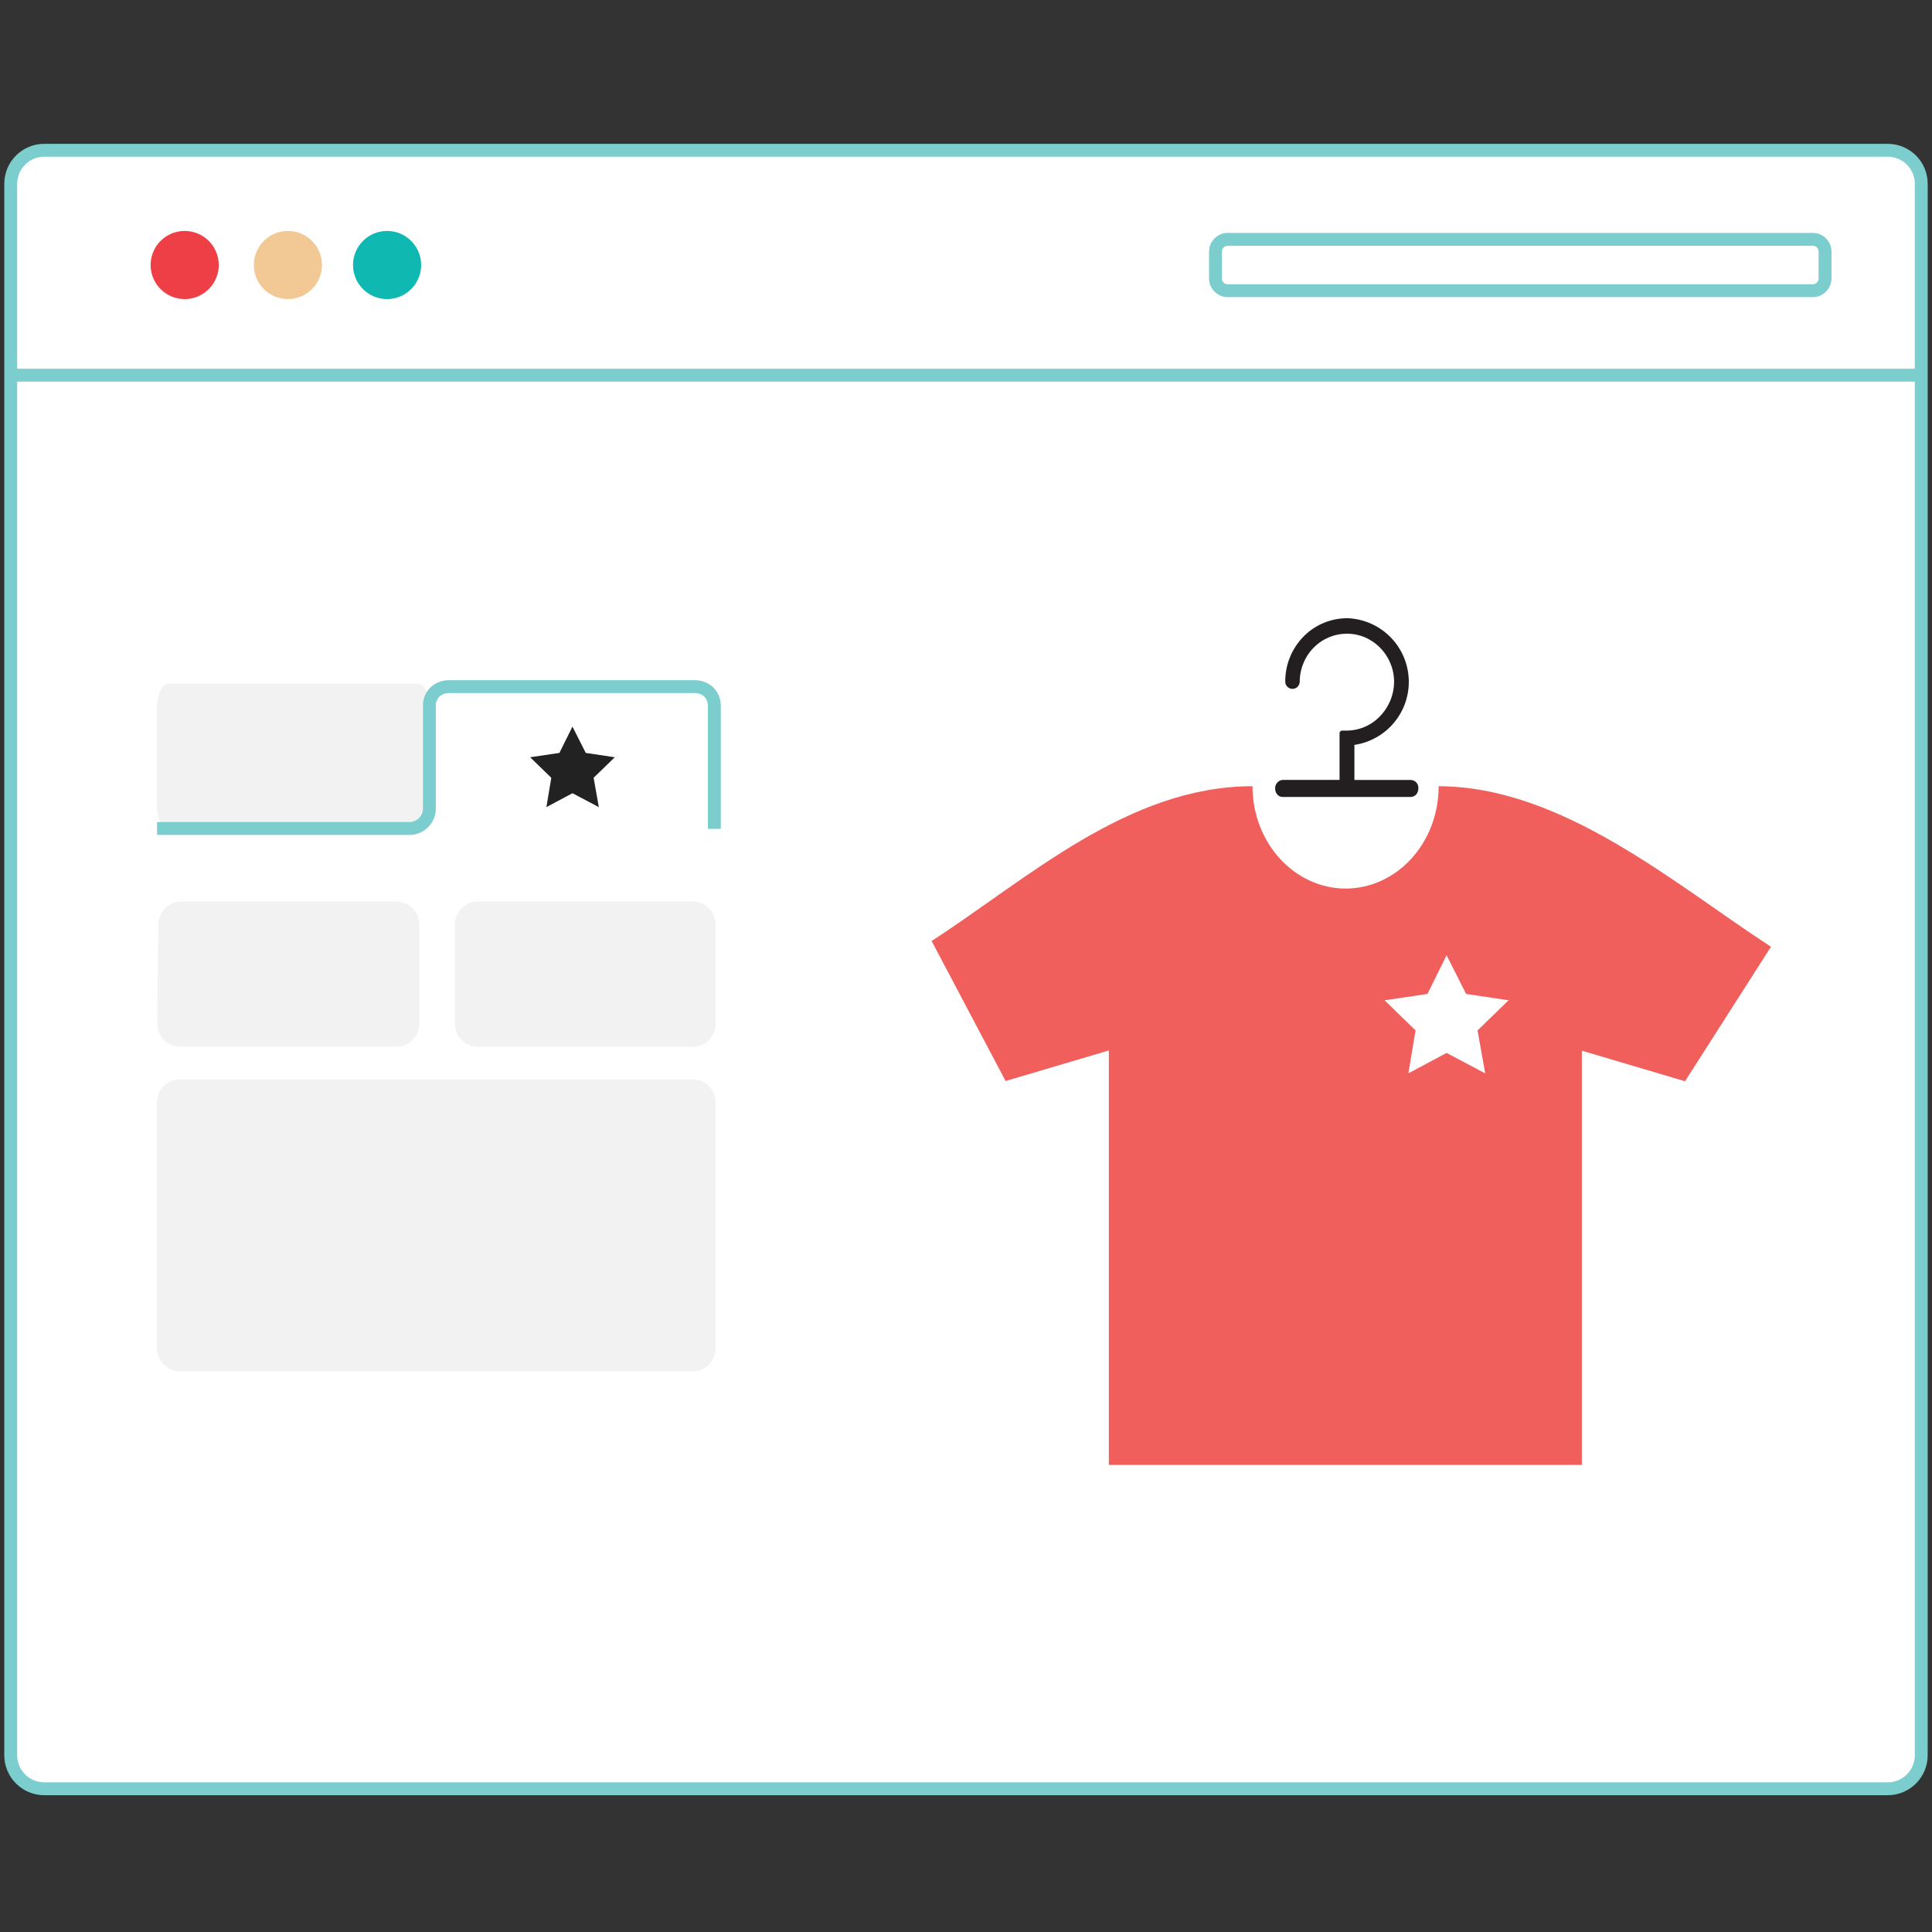 <svg width="180" height="180" viewBox="0 0 180 180" fill="none" xmlns="http://www.w3.org/2000/svg">
<rect x="0" y="0" width="180" height="180" fill="#333333" stroke="none"/>
<path d="M175.876 14H4.124C2.399 14 1 15.399 1 17.124V163.531C1 165.256 2.399 166.655 4.124 166.655H175.876C177.601 166.655 178.999 165.256 178.999 163.531V17.124C178.999 15.399 177.601 14 175.876 14Z" fill="white" stroke="#7CCDCD" stroke-width="1.2" stroke-miterlimit="10"/>
<path d="M17.206 27.865C18.959 27.865 20.381 26.443 20.381 24.69C20.381 22.937 18.959 21.516 17.206 21.516C15.453 21.516 14.032 22.937 14.032 24.69C14.032 26.443 15.453 27.865 17.206 27.865Z" fill="#EE3F47"/>
<path d="M36.064 27.865C37.817 27.865 39.238 26.443 39.238 24.69C39.238 22.937 37.817 21.516 36.064 21.516C34.31 21.516 32.889 22.937 32.889 24.69C32.889 26.443 34.31 27.865 36.064 27.865Z" fill="#0FB9B2"/>
<path d="M26.823 27.865C28.576 27.865 29.998 26.443 29.998 24.69C29.998 22.937 28.576 21.516 26.823 21.516C25.07 21.516 23.649 22.937 23.649 24.69C23.649 26.443 25.07 27.865 26.823 27.865Z" fill="#F2C994"/>
<path d="M168.897 22.299H114.381C113.753 22.299 113.243 22.808 113.243 23.436V25.944C113.243 26.572 113.753 27.082 114.381 27.082H168.897C169.525 27.082 170.035 26.572 170.035 25.944V23.436C170.035 22.808 169.525 22.299 168.897 22.299Z" stroke="#7CCDCD" stroke-width="1.2" stroke-miterlimit="10"/>
<path d="M1.522 34.953H179" stroke="#7CCDCD" stroke-width="1.2" stroke-miterlimit="10"/>
<path d="M15.677 63.697H38.963C39.536 63.697 40 64.653 40 65.827V75.104C40 76.278 39.536 77.228 38.963 77.228H15.677C15.104 77.228 14.633 76.278 14.633 75.104V65.827C14.633 64.653 15.104 63.697 15.677 63.697ZM16.88 83.99H36.934C37.498 83.992 38.038 84.217 38.436 84.616C38.834 85.016 39.057 85.556 39.057 86.12V95.397C39.057 95.96 38.834 96.501 38.435 96.899C38.037 97.297 37.497 97.521 36.934 97.521H16.786C16.502 97.521 16.222 97.464 15.96 97.355C15.699 97.245 15.462 97.084 15.264 96.881C15.065 96.679 14.909 96.439 14.805 96.175C14.7 95.912 14.649 95.63 14.655 95.347L14.749 86.106C14.764 85.548 14.993 85.017 15.388 84.623C15.783 84.229 16.315 84.002 16.873 83.99H16.88ZM44.508 83.99H64.54C65.104 83.992 65.644 84.217 66.042 84.616C66.44 85.016 66.663 85.556 66.663 86.12V95.397C66.663 95.96 66.44 96.501 66.041 96.899C65.643 97.297 65.103 97.521 64.54 97.521H44.508C43.944 97.521 43.403 97.297 43.004 96.899C42.604 96.501 42.379 95.961 42.377 95.397V86.12C42.377 85.555 42.601 85.013 43.001 84.614C43.401 84.214 43.943 83.99 44.508 83.99Z" fill="#F2F2F2"/>
<path d="M66.555 77.22V65.805C66.567 65.314 66.384 64.837 66.047 64.479C65.679 64.139 65.193 63.957 64.692 63.972H41.812C41.331 63.973 40.868 64.154 40.514 64.479C40.342 64.653 40.208 64.86 40.12 65.089C40.033 65.317 39.994 65.561 40.007 65.805V75.358C39.998 75.846 39.797 76.311 39.449 76.654C39.101 76.997 38.633 77.189 38.144 77.191H14.633" stroke="#7CCDCD" stroke-width="1.2" stroke-miterlimit="10"/>
<path d="M16.757 127.765H64.54C65.104 127.763 65.644 127.537 66.042 127.138C66.44 126.738 66.663 126.198 66.663 125.634V102.688C66.663 102.125 66.44 101.585 66.041 101.186C65.643 100.788 65.103 100.565 64.54 100.565H16.757C16.194 100.565 15.653 100.788 15.255 101.186C14.857 101.585 14.633 102.125 14.633 102.688V125.634C14.633 126.198 14.857 126.738 15.255 127.138C15.653 127.537 16.193 127.763 16.757 127.765Z" fill="#F2F2F2"/>
<path d="M52.117 70.147L49.392 70.552L51.363 72.466L50.907 75.198L53.335 73.901L55.792 75.198L55.306 72.466L57.277 70.552L54.574 70.147L53.335 67.697L52.117 70.147Z" fill="#222222"/>
<path d="M131.463 72.669H126.187V69.4C127.642 69.185 128.966 68.438 129.901 67.302C130.837 66.167 131.317 64.725 131.249 63.255C131.182 61.785 130.571 60.393 129.535 59.349C128.499 58.304 127.112 57.681 125.643 57.601C124.871 57.583 124.104 57.722 123.388 58.01C122.671 58.298 122.021 58.728 121.476 59.275C120.922 59.832 120.484 60.492 120.187 61.218C119.889 61.945 119.739 62.723 119.744 63.508C119.744 63.687 119.815 63.858 119.941 63.985C120.068 64.111 120.239 64.182 120.418 64.182C120.597 64.182 120.768 64.111 120.894 63.985C121.021 63.858 121.092 63.687 121.092 63.508C121.094 62.902 121.217 62.303 121.454 61.746C121.69 61.188 122.035 60.684 122.469 60.261C123.078 59.673 123.845 59.275 124.677 59.117C125.509 58.959 126.368 59.046 127.151 59.37C127.939 59.71 128.615 60.267 129.099 60.977C129.582 61.687 129.855 62.519 129.883 63.377C129.912 64.593 129.465 65.771 128.637 66.661C128.238 67.099 127.752 67.451 127.211 67.693C126.67 67.935 126.084 68.062 125.491 68.067H125.042C124.978 68.069 124.917 68.095 124.872 68.141C124.828 68.187 124.803 68.249 124.803 68.313V72.662H119.526C119.426 72.666 119.328 72.691 119.238 72.733C119.147 72.776 119.066 72.836 118.999 72.91C118.931 72.984 118.879 73.07 118.846 73.165C118.812 73.259 118.797 73.359 118.802 73.459C118.8 73.659 118.866 73.853 118.99 74.01C119.05 74.082 119.126 74.142 119.211 74.183C119.296 74.224 119.388 74.247 119.483 74.249H131.441C131.539 74.246 131.635 74.223 131.723 74.182C131.811 74.141 131.891 74.082 131.956 74.01C132.081 73.851 132.148 73.654 132.144 73.452C132.152 73.355 132.141 73.258 132.111 73.166C132.08 73.075 132.032 72.99 131.969 72.917C131.905 72.844 131.828 72.784 131.741 72.742C131.654 72.699 131.56 72.674 131.463 72.669Z" fill="#231F20"/>
<path d="M134.036 73.249C134.036 78.525 130.159 82.786 125.339 82.786H125.39C120.592 82.786 116.693 78.525 116.693 73.249C105.097 73.249 95.719 81.895 86.797 87.671L93.689 100.717L103.307 97.868V136.483H147.379V97.89L156.989 100.738L164.998 88.207C156.076 82.409 145.553 73.249 133.986 73.249H134.036Z" fill="#F15F5C"/>
<path d="M132.991 92.603L129 93.194L131.885 96.003L131.213 100L134.775 98.1L138.372 100L137.66 96.003L140.55 93.194L136.594 92.603L134.775 89L132.991 92.603Z" fill="white"/>
</svg>
